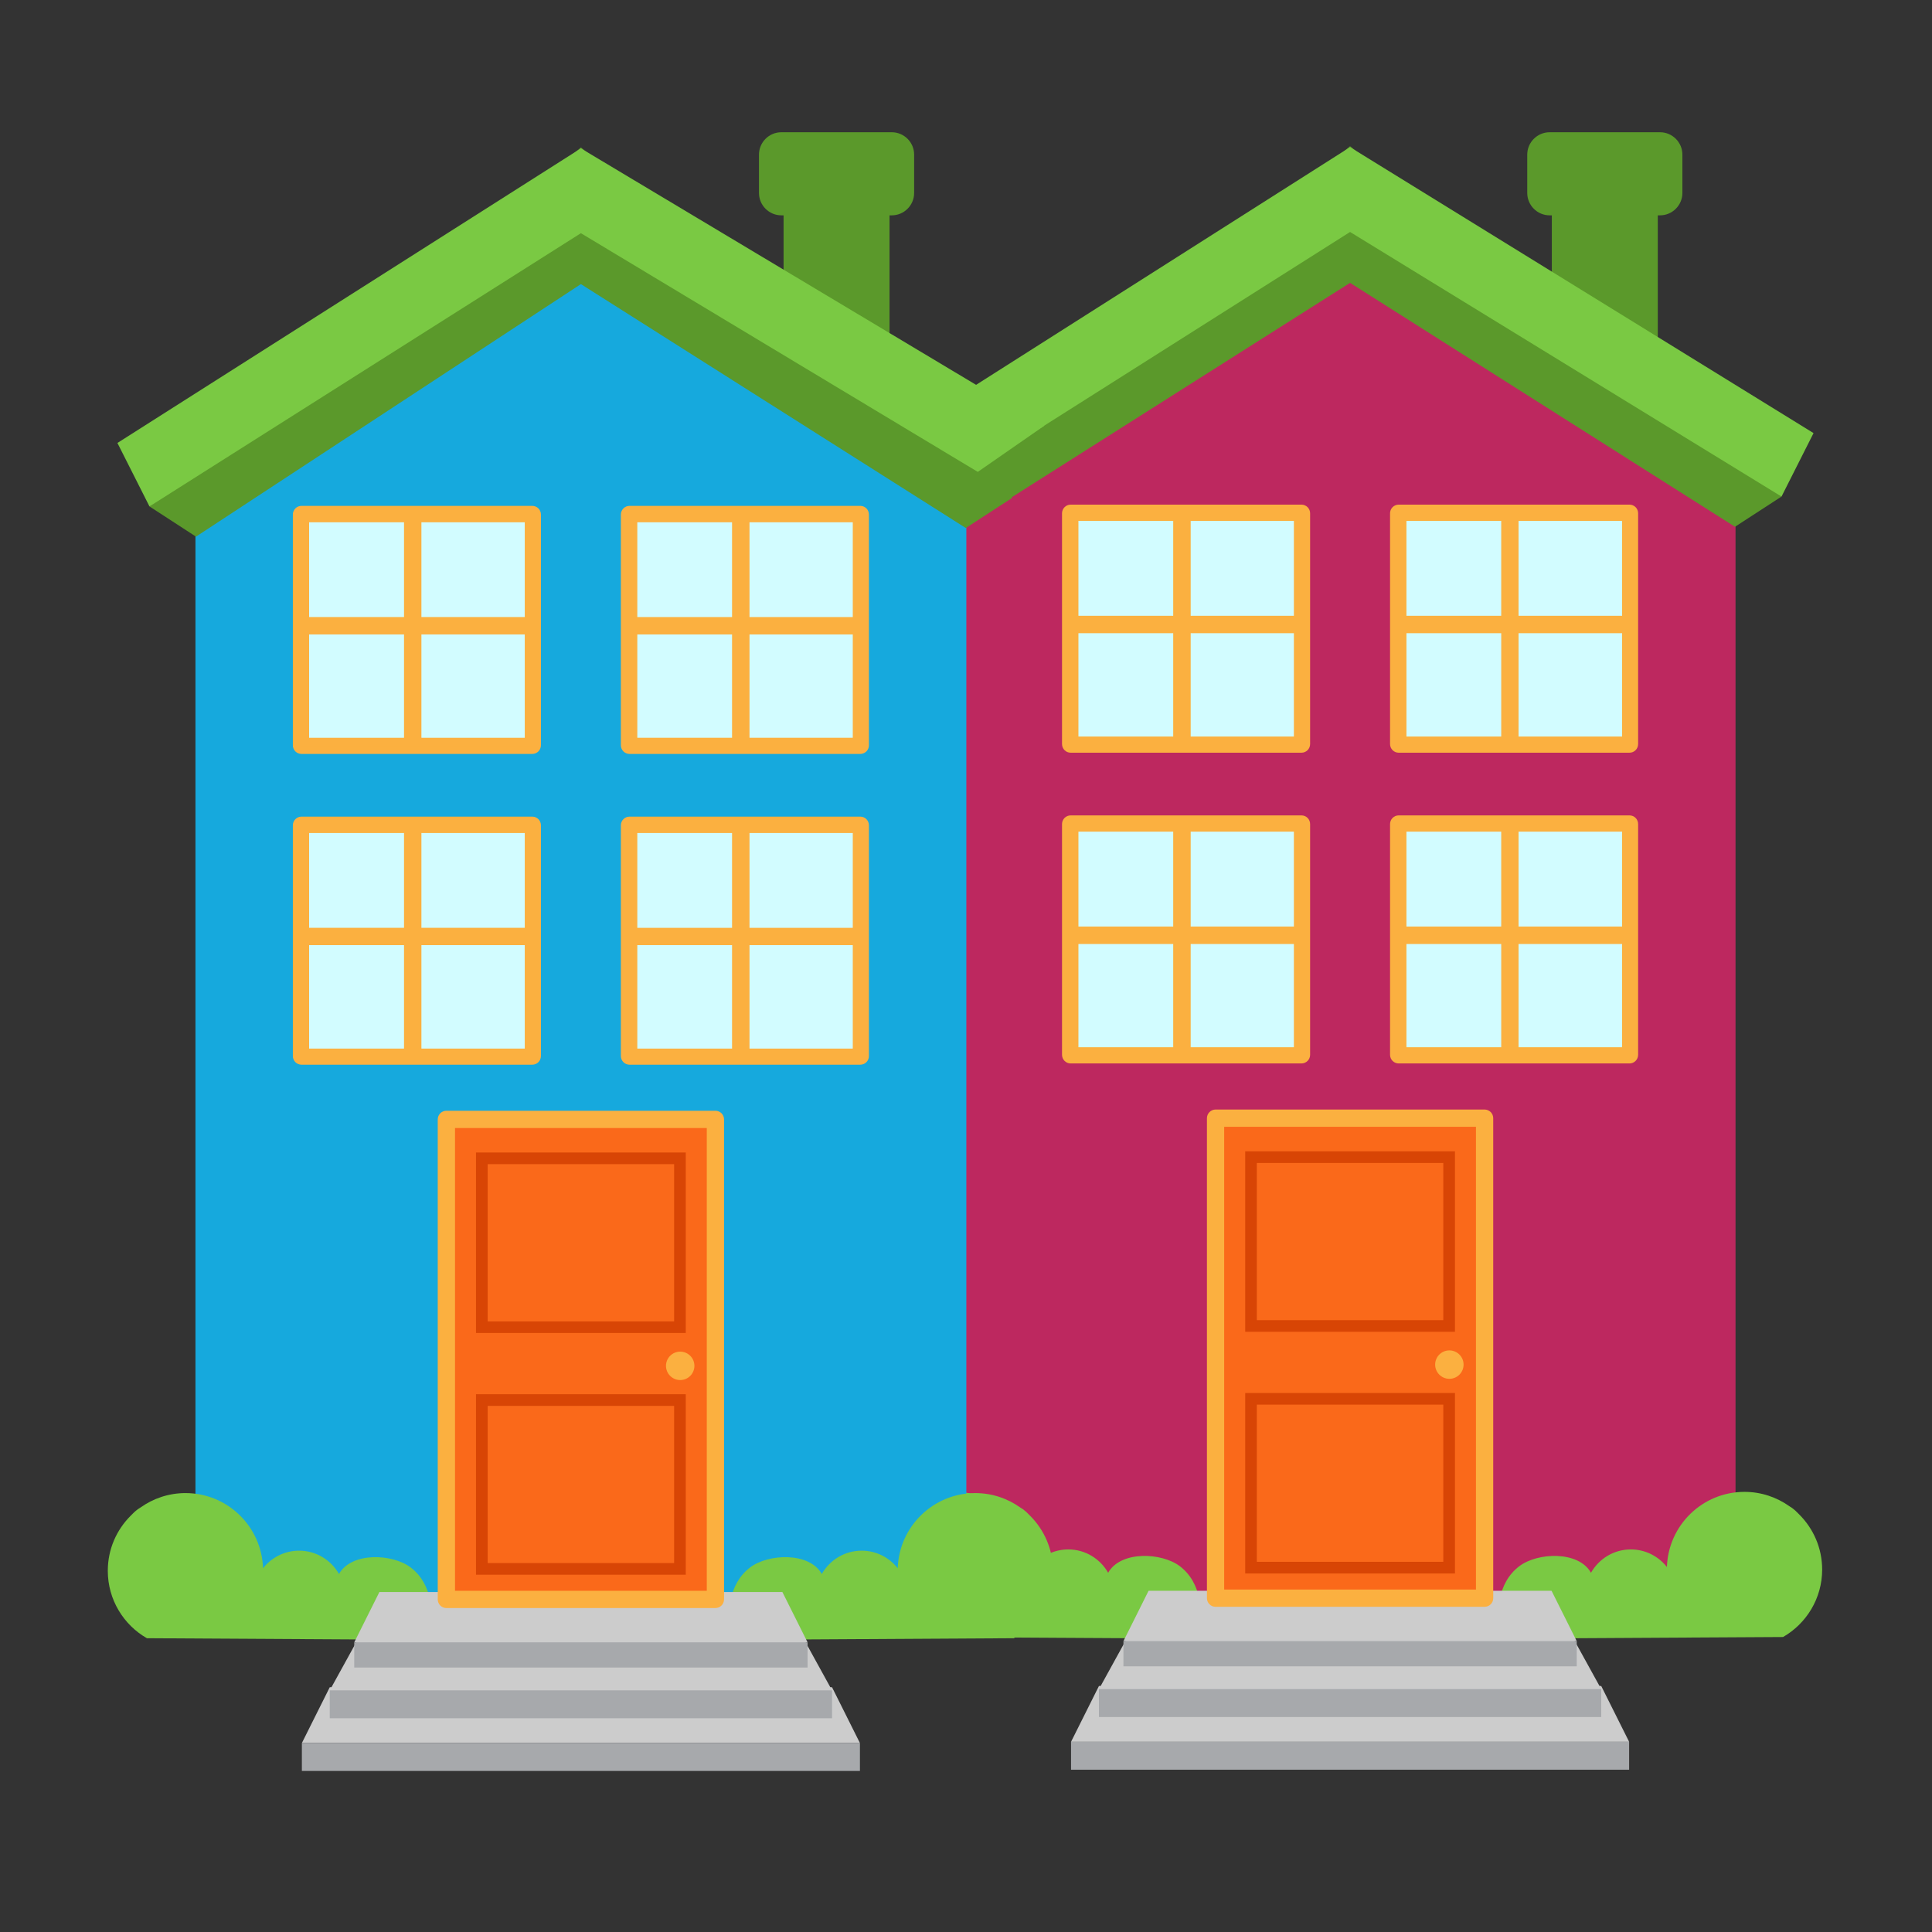 <?xml version="1.0" encoding="utf-8"?>
<!-- Generator: Adobe Illustrator 16.0.3, SVG Export Plug-In . SVG Version: 6.00 Build 0)  -->
<!DOCTYPE svg PUBLIC "-//W3C//DTD SVG 1.1//EN" "http://www.w3.org/Graphics/SVG/1.1/DTD/svg11.dtd">
<svg xmlns="http://www.w3.org/2000/svg" xmlns:xlink="http://www.w3.org/1999/xlink" version="1.1" id="Layer_1" x="0px" y="0px" width="144px" height="144px" viewBox="0 0 144 144" enable-background="new 0 0 144 144" xml:space="preserve">








<rect x="0" y="0" width="144" height="144" fill="#333333" stroke="none"/>








<g>
	<rect x="58.404" y="12.953" fill="#5B992B" width="7.897" height="13.548"/>
	<path fill="#5B992B" d="M56.57,14.383c0,0.917,0.749,1.667,1.667,1.667h8.23c0.918,0,1.667-0.75,1.667-1.667v-2.859   c0-0.917-0.749-1.667-1.667-1.667h-8.23c-0.918,0-1.667,0.75-1.667,1.667V14.383z"/>
	<rect x="115.665" y="12.953" fill="#5B992B" width="7.898" height="13.548"/>
	<path fill="#5B992B" d="M113.832,14.383c0,0.917,0.75,1.667,1.668,1.667h8.229c0.917,0,1.667-0.75,1.667-1.667v-2.859   c0-0.917-0.75-1.667-1.667-1.667H115.5c-0.918,0-1.668,0.75-1.668,1.667V14.383z"/>
	<polygon fill="#BD285F" points="129.356,118.666 100.626,118.666 71.898,118.666 71.898,80.922 71.898,32.589 100.626,12.199    129.356,31.945 129.356,80.922  "/>
	<polygon fill="#5B992B" points="129.315,39.263 100.626,21.083 71.938,39.263 68.471,37.654 100.626,10.899 132.783,37.011  "/>
	<polygon fill="#7AC943" points="132.783,37.011 100.626,17.29 68.471,37.654 66.081,32.924 100.626,10.967 135.171,32.281  "/>
	<path fill="#7AC943" d="M134.1,112.875c-0.165-0.176-0.34-0.339-0.525-0.477c-0.067-0.05-0.141-0.089-0.21-0.136   c-0.945-0.67-2.096-1.067-3.343-1.067c-3.134,0-5.678,2.491-5.78,5.6c-0.628-0.794-1.595-1.31-2.688-1.31   c-1.281,0-2.384,0.705-2.972,1.739c-0.932-1.657-3.994-1.516-5.346-0.487c-1.619,1.235-1.799,3.467-1.309,5.396l20.971-0.12   c1.741-1,2.915-2.877,2.915-5.027C135.813,115.378,135.156,113.925,134.1,112.875z"/>
	<path fill="#7AC943" d="M67.078,112.875c0.164-0.176,0.339-0.339,0.524-0.477c0.067-0.05,0.141-0.089,0.21-0.136   c0.945-0.67,2.096-1.067,3.343-1.067c3.134,0,5.679,2.491,5.78,5.6c0.629-0.794,1.595-1.31,2.688-1.31   c1.279,0,2.382,0.705,2.972,1.739c0.931-1.657,3.994-1.516,5.346-0.487c1.619,1.235,1.798,3.467,1.308,5.396l-20.972-0.12   c-1.74-1-2.914-2.877-2.914-5.027C65.363,115.378,66.021,113.925,67.078,112.875z"/>
	<polygon fill="#CCCCCC" points="121.426,129.824 79.829,129.824 81.909,125.665 119.346,125.665  "/>
	<rect x="79.829" y="129.824" fill="#A7A9AC" width="41.597" height="2.08"/>
	<polygon fill="#CCCCCC" points="119.346,125.896 81.909,125.896 83.988,122.122 117.266,122.122  "/>
	<rect x="81.909" y="125.896" fill="#A7A9AC" width="37.437" height="2.081"/>
	<polygon fill="#CCCCCC" points="117.521,122.321 83.734,122.321 85.609,118.567 115.643,118.567  "/>
	<rect x="83.734" y="122.321" fill="#A7A9AC" width="33.787" height="1.877"/>
	<rect x="90.602" y="83.342" fill="#FA691A" width="20.051" height="35.777"/>
	<path fill="#FBB040" d="M110.652,119.119v-0.643H91.243V83.984h18.767v35.135H110.652v-0.643V119.119h0.644V83.342   c0-0.171-0.068-0.335-0.188-0.455c-0.121-0.121-0.287-0.189-0.456-0.189H90.602c-0.17,0-0.336,0.068-0.455,0.189   c-0.12,0.12-0.189,0.284-0.189,0.455v35.777c0,0.169,0.069,0.335,0.189,0.455c0.119,0.119,0.285,0.188,0.455,0.188h20.051   c0.169,0,0.335-0.069,0.456-0.188c0.119-0.12,0.188-0.286,0.188-0.455H110.652z"/>
	<circle fill="#FBB040" cx="108.027" cy="101.71" r="1.059"/>
	<path fill="#D84505" d="M107.575,104.694v11.715H93.678v-11.715H107.575L107.575,104.694z M108.444,103.825H92.811v13.454h15.634   V103.825z"/>
	<path fill="#D84505" d="M107.575,86.679v11.716H93.678V86.679H107.575L107.575,86.679z M108.444,85.811H92.811v13.453h15.634   V85.811z"/>
	<rect x="79.801" y="61.418" fill="#FBB040" width="17.203" height="17.203"/>
	<path fill="#FBB040" d="M97.004,78.621v-0.644h-16.56V62.061H96.36v16.56H97.004v-0.644V78.621h0.644V61.418   c0-0.169-0.069-0.335-0.188-0.455c-0.121-0.12-0.287-0.188-0.456-0.188H79.801c-0.17,0-0.335,0.068-0.455,0.188   c-0.119,0.12-0.189,0.286-0.189,0.455v17.203c0,0.17,0.07,0.335,0.189,0.453c0.12,0.122,0.285,0.189,0.455,0.189h17.203   c0.169,0,0.335-0.067,0.456-0.189c0.118-0.118,0.188-0.283,0.188-0.453H97.004z"/>
	<rect x="80.368" y="61.983" fill="#D2FCFF" width="7.721" height="7.722"/>
	<rect x="88.732" y="61.983" fill="#D2FCFF" width="7.721" height="7.722"/>
	<rect x="80.368" y="70.347" fill="#D2FCFF" width="7.721" height="7.721"/>
	<rect x="88.732" y="70.347" fill="#D2FCFF" width="7.721" height="7.721"/>
	<path fill="#FBB040" d="M88.089,61.34h-8.365v8.365v9.007h8.365h9.006v-9.007V61.34H88.089z M88.732,61.983h7.721v7.077h-7.721   V61.983z M80.368,61.983h7.076v7.077h-7.076V61.983z M87.444,78.068h-7.076v-7.721h7.076V78.068z M96.453,78.068h-7.721v-7.721   h7.721V78.068z"/>
	<rect x="104.25" y="61.418" fill="#FBB040" width="17.203" height="17.203"/>
	<path fill="#FBB040" d="M121.453,78.621v-0.644h-16.562V62.061h15.918v16.56H121.453v-0.644V78.621h0.643V61.418   c0-0.169-0.067-0.335-0.188-0.455c-0.12-0.12-0.285-0.188-0.454-0.188H104.25c-0.17,0-0.335,0.068-0.455,0.188   c-0.12,0.12-0.188,0.286-0.188,0.455v17.203c0,0.17,0.068,0.335,0.188,0.453c0.12,0.122,0.285,0.189,0.455,0.189h17.203   c0.169,0,0.334-0.067,0.454-0.189c0.121-0.118,0.188-0.283,0.188-0.453H121.453z"/>
	<rect x="104.816" y="61.983" fill="#D2FCFF" width="7.721" height="7.722"/>
	<rect x="113.18" y="61.983" fill="#D2FCFF" width="7.722" height="7.722"/>
	<rect x="104.816" y="70.347" fill="#D2FCFF" width="7.721" height="7.721"/>
	<rect x="113.18" y="70.347" fill="#D2FCFF" width="7.722" height="7.721"/>
	<path fill="#FBB040" d="M112.537,61.34h-8.364v8.365v9.007h8.364h9.007v-9.007V61.34H112.537z M113.18,61.983h7.722v7.077h-7.722   V61.983z M104.816,61.983h7.076v7.077h-7.076V61.983z M111.893,78.068h-7.076v-7.721h7.076V78.068z M120.901,78.068h-7.722v-7.721   h7.722V78.068z"/>
	<rect x="79.801" y="38.256" fill="#FBB040" width="17.203" height="17.203"/>
	<path fill="#FBB040" d="M97.004,55.459v-0.643h-16.56V38.899H96.36v16.56H97.004v-0.643V55.459h0.644V38.256   c0-0.17-0.069-0.335-0.188-0.455c-0.121-0.12-0.287-0.188-0.456-0.188H79.801c-0.17,0-0.335,0.068-0.455,0.188   c-0.119,0.12-0.189,0.285-0.189,0.455v17.203c0,0.169,0.07,0.335,0.189,0.455c0.12,0.12,0.285,0.188,0.455,0.188h17.203   c0.169,0,0.335-0.068,0.456-0.188c0.118-0.12,0.188-0.286,0.188-0.455H97.004z"/>
	<rect x="80.368" y="38.821" fill="#D2FCFF" width="7.721" height="7.721"/>
	<rect x="88.732" y="38.821" fill="#D2FCFF" width="7.721" height="7.721"/>
	<rect x="80.368" y="47.186" fill="#D2FCFF" width="7.721" height="7.72"/>
	<rect x="88.732" y="47.186" fill="#D2FCFF" width="7.721" height="7.72"/>
	<path fill="#FBB040" d="M88.089,38.179h-8.365v8.363v9.008h8.365h9.006v-9.008v-8.363H88.089z M88.732,38.821h7.721v7.077h-7.721   V38.821z M80.368,38.821h7.076v7.077h-7.076V38.821z M87.444,54.906h-7.076v-7.72h7.076V54.906z M96.453,54.906h-7.721v-7.72h7.721   V54.906z"/>
	<rect x="104.25" y="38.256" fill="#FBB040" width="17.203" height="17.203"/>
	<path fill="#FBB040" d="M121.453,55.459v-0.643h-16.562V38.899h15.918v16.56H121.453v-0.643V55.459h0.643V38.256   c0-0.17-0.067-0.335-0.188-0.455c-0.12-0.12-0.285-0.188-0.454-0.188H104.25c-0.17,0-0.335,0.068-0.455,0.188   c-0.12,0.12-0.188,0.285-0.188,0.455v17.203c0,0.169,0.068,0.335,0.188,0.455s0.285,0.188,0.455,0.188h17.203   c0.169,0,0.334-0.068,0.454-0.188c0.121-0.12,0.188-0.286,0.188-0.455H121.453z"/>
	<rect x="104.816" y="38.821" fill="#D2FCFF" width="7.721" height="7.721"/>
	<rect x="113.18" y="38.821" fill="#D2FCFF" width="7.722" height="7.721"/>
	<rect x="104.816" y="47.186" fill="#D2FCFF" width="7.721" height="7.72"/>
	<rect x="113.18" y="47.186" fill="#D2FCFF" width="7.722" height="7.72"/>
	<path fill="#FBB040" d="M112.537,38.179h-8.364v8.363v9.008h8.364h9.007v-9.008v-8.363H112.537z M113.18,38.821h7.722v7.077h-7.722   V38.821z M104.816,38.821h7.076v7.077h-7.076V38.821z M111.893,54.906h-7.076v-7.72h7.076V54.906z M120.901,54.906h-7.722v-7.72   h7.722V54.906z"/>
	<polygon fill="#16A9DD" points="72.025,118.757 43.296,118.757 14.568,118.757 14.568,81.012 14.568,32.68 43.296,12.289    72.025,32.037 72.025,81.012  "/>
	<polygon fill="#5B992B" points="71.984,39.354 43.296,21.175 14.607,39.998 11.141,37.746 43.296,10.991 75.453,37.103  "/>
	<polygon fill="#7AC943" points="72.879,35.172 43.296,17.381 11.141,37.746 8.752,33.016 43.296,11.058 77.84,31.729  "/>
	<path fill="#7AC943" d="M76.769,112.967c-0.165-0.177-0.339-0.339-0.523-0.476c-0.068-0.05-0.142-0.091-0.212-0.137   c-0.944-0.671-2.095-1.068-3.342-1.068c-3.134,0-5.679,2.491-5.781,5.6c-0.627-0.793-1.594-1.308-2.687-1.308   c-1.28,0-2.384,0.703-2.972,1.738c-0.932-1.657-3.995-1.516-5.346-0.487c-1.619,1.236-1.799,3.467-1.309,5.396l20.972-0.122   c1.74-0.998,2.913-2.875,2.913-5.026C78.482,115.47,77.826,114.017,76.769,112.967z"/>
	<path fill="#7AC943" d="M9.747,112.967c0.165-0.177,0.34-0.339,0.524-0.476c0.068-0.05,0.143-0.091,0.211-0.137   c0.946-0.671,2.096-1.068,3.343-1.068c3.134,0,5.679,2.491,5.781,5.6c0.628-0.793,1.594-1.308,2.687-1.308   c1.281,0,2.384,0.703,2.973,1.738c0.932-1.657,3.994-1.516,5.344-0.487c1.621,1.236,1.8,3.467,1.31,5.396l-20.972-0.122   c-1.74-0.998-2.913-2.875-2.913-5.026C8.034,115.47,8.69,114.017,9.747,112.967z"/>
	<polygon fill="#CCCCCC" points="64.094,129.916 22.5,129.916 24.578,125.757 62.015,125.757  "/>
	<rect x="22.5" y="129.916" fill="#A7A9AC" width="41.594" height="2.08"/>
	<polygon fill="#CCCCCC" points="62.015,125.988 24.578,125.988 26.658,122.214 59.936,122.214  "/>
	<rect x="24.578" y="125.988" fill="#A7A9AC" width="37.437" height="2.08"/>
	<polygon fill="#CCCCCC" points="60.192,122.411 26.403,122.411 28.279,118.658 58.313,118.658  "/>
	<rect x="26.403" y="122.411" fill="#A7A9AC" width="33.789" height="1.878"/>
	<rect x="33.271" y="83.433" fill="#FA691A" width="20.051" height="35.778"/>
	<path fill="#FBB040" d="M53.322,119.211v-0.642H33.914V84.076H52.68v35.135H53.322v-0.642V119.211h0.644V83.433   c0-0.169-0.069-0.336-0.188-0.456c-0.12-0.119-0.285-0.188-0.455-0.188H33.271c-0.17,0-0.337,0.068-0.456,0.188   c-0.118,0.12-0.188,0.287-0.188,0.456v35.778c0,0.17,0.07,0.334,0.188,0.455c0.119,0.12,0.286,0.188,0.456,0.188h20.051   c0.17,0,0.335-0.068,0.455-0.188c0.119-0.121,0.188-0.285,0.188-0.455H53.322z"/>
	<circle fill="#FBB040" cx="50.698" cy="101.802" r="1.059"/>
	<path fill="#D84505" d="M50.245,104.785v11.717H36.349v-11.717H50.245L50.245,104.785z M51.113,103.917H35.479v13.453h15.634   V103.917z"/>
	<path fill="#D84505" d="M50.245,86.77v11.718H36.349V86.77H50.245L50.245,86.77z M51.113,85.902H35.479v13.452h15.634V85.902z"/>
	<rect x="22.471" y="61.51" fill="#FBB040" width="17.202" height="17.204"/>
	<path fill="#FBB040" d="M39.673,78.714v-0.645H23.115V62.153h15.914v16.561H39.673v-0.645V78.714h0.645V61.51   c0-0.169-0.069-0.335-0.188-0.455c-0.12-0.121-0.285-0.188-0.456-0.188H22.471c-0.17,0-0.335,0.067-0.455,0.188   c-0.119,0.12-0.188,0.285-0.188,0.455v17.204c0,0.169,0.069,0.334,0.188,0.454c0.12,0.119,0.285,0.188,0.455,0.188h17.202   c0.171,0,0.336-0.068,0.456-0.188c0.119-0.12,0.188-0.285,0.188-0.454H39.673z"/>
	<rect x="23.038" y="62.075" fill="#D2FCFF" width="7.72" height="7.72"/>
	<rect x="31.402" y="62.075" fill="#D2FCFF" width="7.721" height="7.72"/>
	<rect x="23.038" y="70.439" fill="#D2FCFF" width="7.72" height="7.72"/>
	<rect x="31.402" y="70.439" fill="#D2FCFF" width="7.721" height="7.72"/>
	<path fill="#FBB040" d="M30.758,61.432h-8.364v8.363v9.008h8.364h9.007v-9.008v-8.363H30.758z M31.402,62.075h7.721v7.078h-7.721   V62.075z M23.038,62.075h7.076v7.078h-7.076V62.075z M30.114,78.159h-7.076v-7.72h7.076V78.159z M39.123,78.159h-7.721v-7.72h7.721   V78.159z"/>
	<rect x="46.919" y="61.51" fill="#FBB040" width="17.204" height="17.204"/>
	<path fill="#FBB040" d="M64.123,78.714v-0.645H47.563V62.153h15.916v16.561H64.123v-0.645V78.714h0.642V61.51   c0-0.169-0.067-0.335-0.188-0.455c-0.119-0.121-0.285-0.188-0.454-0.188H46.919c-0.169,0-0.334,0.067-0.454,0.188   c-0.119,0.12-0.189,0.285-0.189,0.455v17.204c0,0.169,0.07,0.334,0.189,0.454c0.12,0.119,0.285,0.188,0.454,0.188h17.204   c0.169,0,0.335-0.068,0.454-0.188c0.12-0.12,0.188-0.285,0.188-0.454H64.123z"/>
	<rect x="47.487" y="62.075" fill="#D2FCFF" width="7.721" height="7.72"/>
	<rect x="55.85" y="62.075" fill="#D2FCFF" width="7.723" height="7.72"/>
	<rect x="47.487" y="70.439" fill="#D2FCFF" width="7.721" height="7.72"/>
	<rect x="55.85" y="70.439" fill="#D2FCFF" width="7.723" height="7.72"/>
	<path fill="#FBB040" d="M55.208,61.432h-8.365v8.363v9.008h8.365h9.006v-9.008v-8.363H55.208z M55.85,62.075h7.723v7.078H55.85   V62.075z M47.487,62.075h7.076v7.078h-7.076V62.075z M54.563,78.159h-7.076v-7.72h7.076V78.159z M63.572,78.159H55.85v-7.72h7.723   V78.159z"/>
	<rect x="22.471" y="38.348" fill="#FBB040" width="17.202" height="17.203"/>
	<path fill="#FBB040" d="M39.673,55.551v-0.643H23.115V38.991h15.914v16.56H39.673v-0.643V55.551h0.645V38.348   c0-0.169-0.069-0.335-0.188-0.455c-0.12-0.121-0.285-0.188-0.456-0.188H22.471c-0.17,0-0.335,0.067-0.455,0.188   c-0.119,0.12-0.188,0.286-0.188,0.455v17.203c0,0.17,0.069,0.335,0.188,0.455c0.12,0.119,0.285,0.188,0.455,0.188h17.202   c0.171,0,0.336-0.069,0.456-0.188c0.119-0.12,0.188-0.285,0.188-0.455H39.673z"/>
	<rect x="23.038" y="38.914" fill="#D2FCFF" width="7.72" height="7.721"/>
	<rect x="31.402" y="38.914" fill="#D2FCFF" width="7.721" height="7.721"/>
	<rect x="23.038" y="47.277" fill="#D2FCFF" width="7.72" height="7.721"/>
	<rect x="31.402" y="47.277" fill="#D2FCFF" width="7.721" height="7.721"/>
	<path fill="#FBB040" d="M30.758,38.27h-8.364v8.364v9.007h8.364h9.007v-9.007V38.27H30.758z M31.402,38.914h7.721v7.077h-7.721   V38.914z M23.038,38.914h7.076v7.077h-7.076V38.914z M30.114,54.998h-7.076v-7.721h7.076V54.998z M39.123,54.998h-7.721v-7.721   h7.721V54.998z"/>
	<rect x="46.919" y="38.348" fill="#FBB040" width="17.204" height="17.203"/>
	<path fill="#FBB040" d="M64.123,55.551v-0.643H47.563V38.991h15.916v16.56H64.123v-0.643V55.551h0.642V38.348   c0-0.169-0.067-0.335-0.188-0.455c-0.119-0.121-0.285-0.188-0.454-0.188H46.919c-0.169,0-0.334,0.067-0.454,0.188   c-0.119,0.12-0.189,0.286-0.189,0.455v17.203c0,0.17,0.07,0.335,0.189,0.455c0.12,0.119,0.285,0.188,0.454,0.188h17.204   c0.169,0,0.335-0.069,0.454-0.188c0.12-0.12,0.188-0.285,0.188-0.455H64.123z"/>
	<rect x="47.487" y="38.914" fill="#D2FCFF" width="7.721" height="7.721"/>
	<rect x="55.85" y="38.914" fill="#D2FCFF" width="7.723" height="7.721"/>
	<rect x="47.487" y="47.277" fill="#D2FCFF" width="7.721" height="7.721"/>
	<rect x="55.85" y="47.277" fill="#D2FCFF" width="7.723" height="7.721"/>
	<path fill="#FBB040" d="M55.208,38.27h-8.365v8.364v9.007h8.365h9.006v-9.007V38.27H55.208z M55.85,38.914h7.723v7.077H55.85   V38.914z M47.487,38.914h7.076v7.077h-7.076V38.914z M54.563,54.998h-7.076v-7.721h7.076V54.998z M63.572,54.998H55.85v-7.721   h7.723V54.998z"/>
</g>

</svg>

